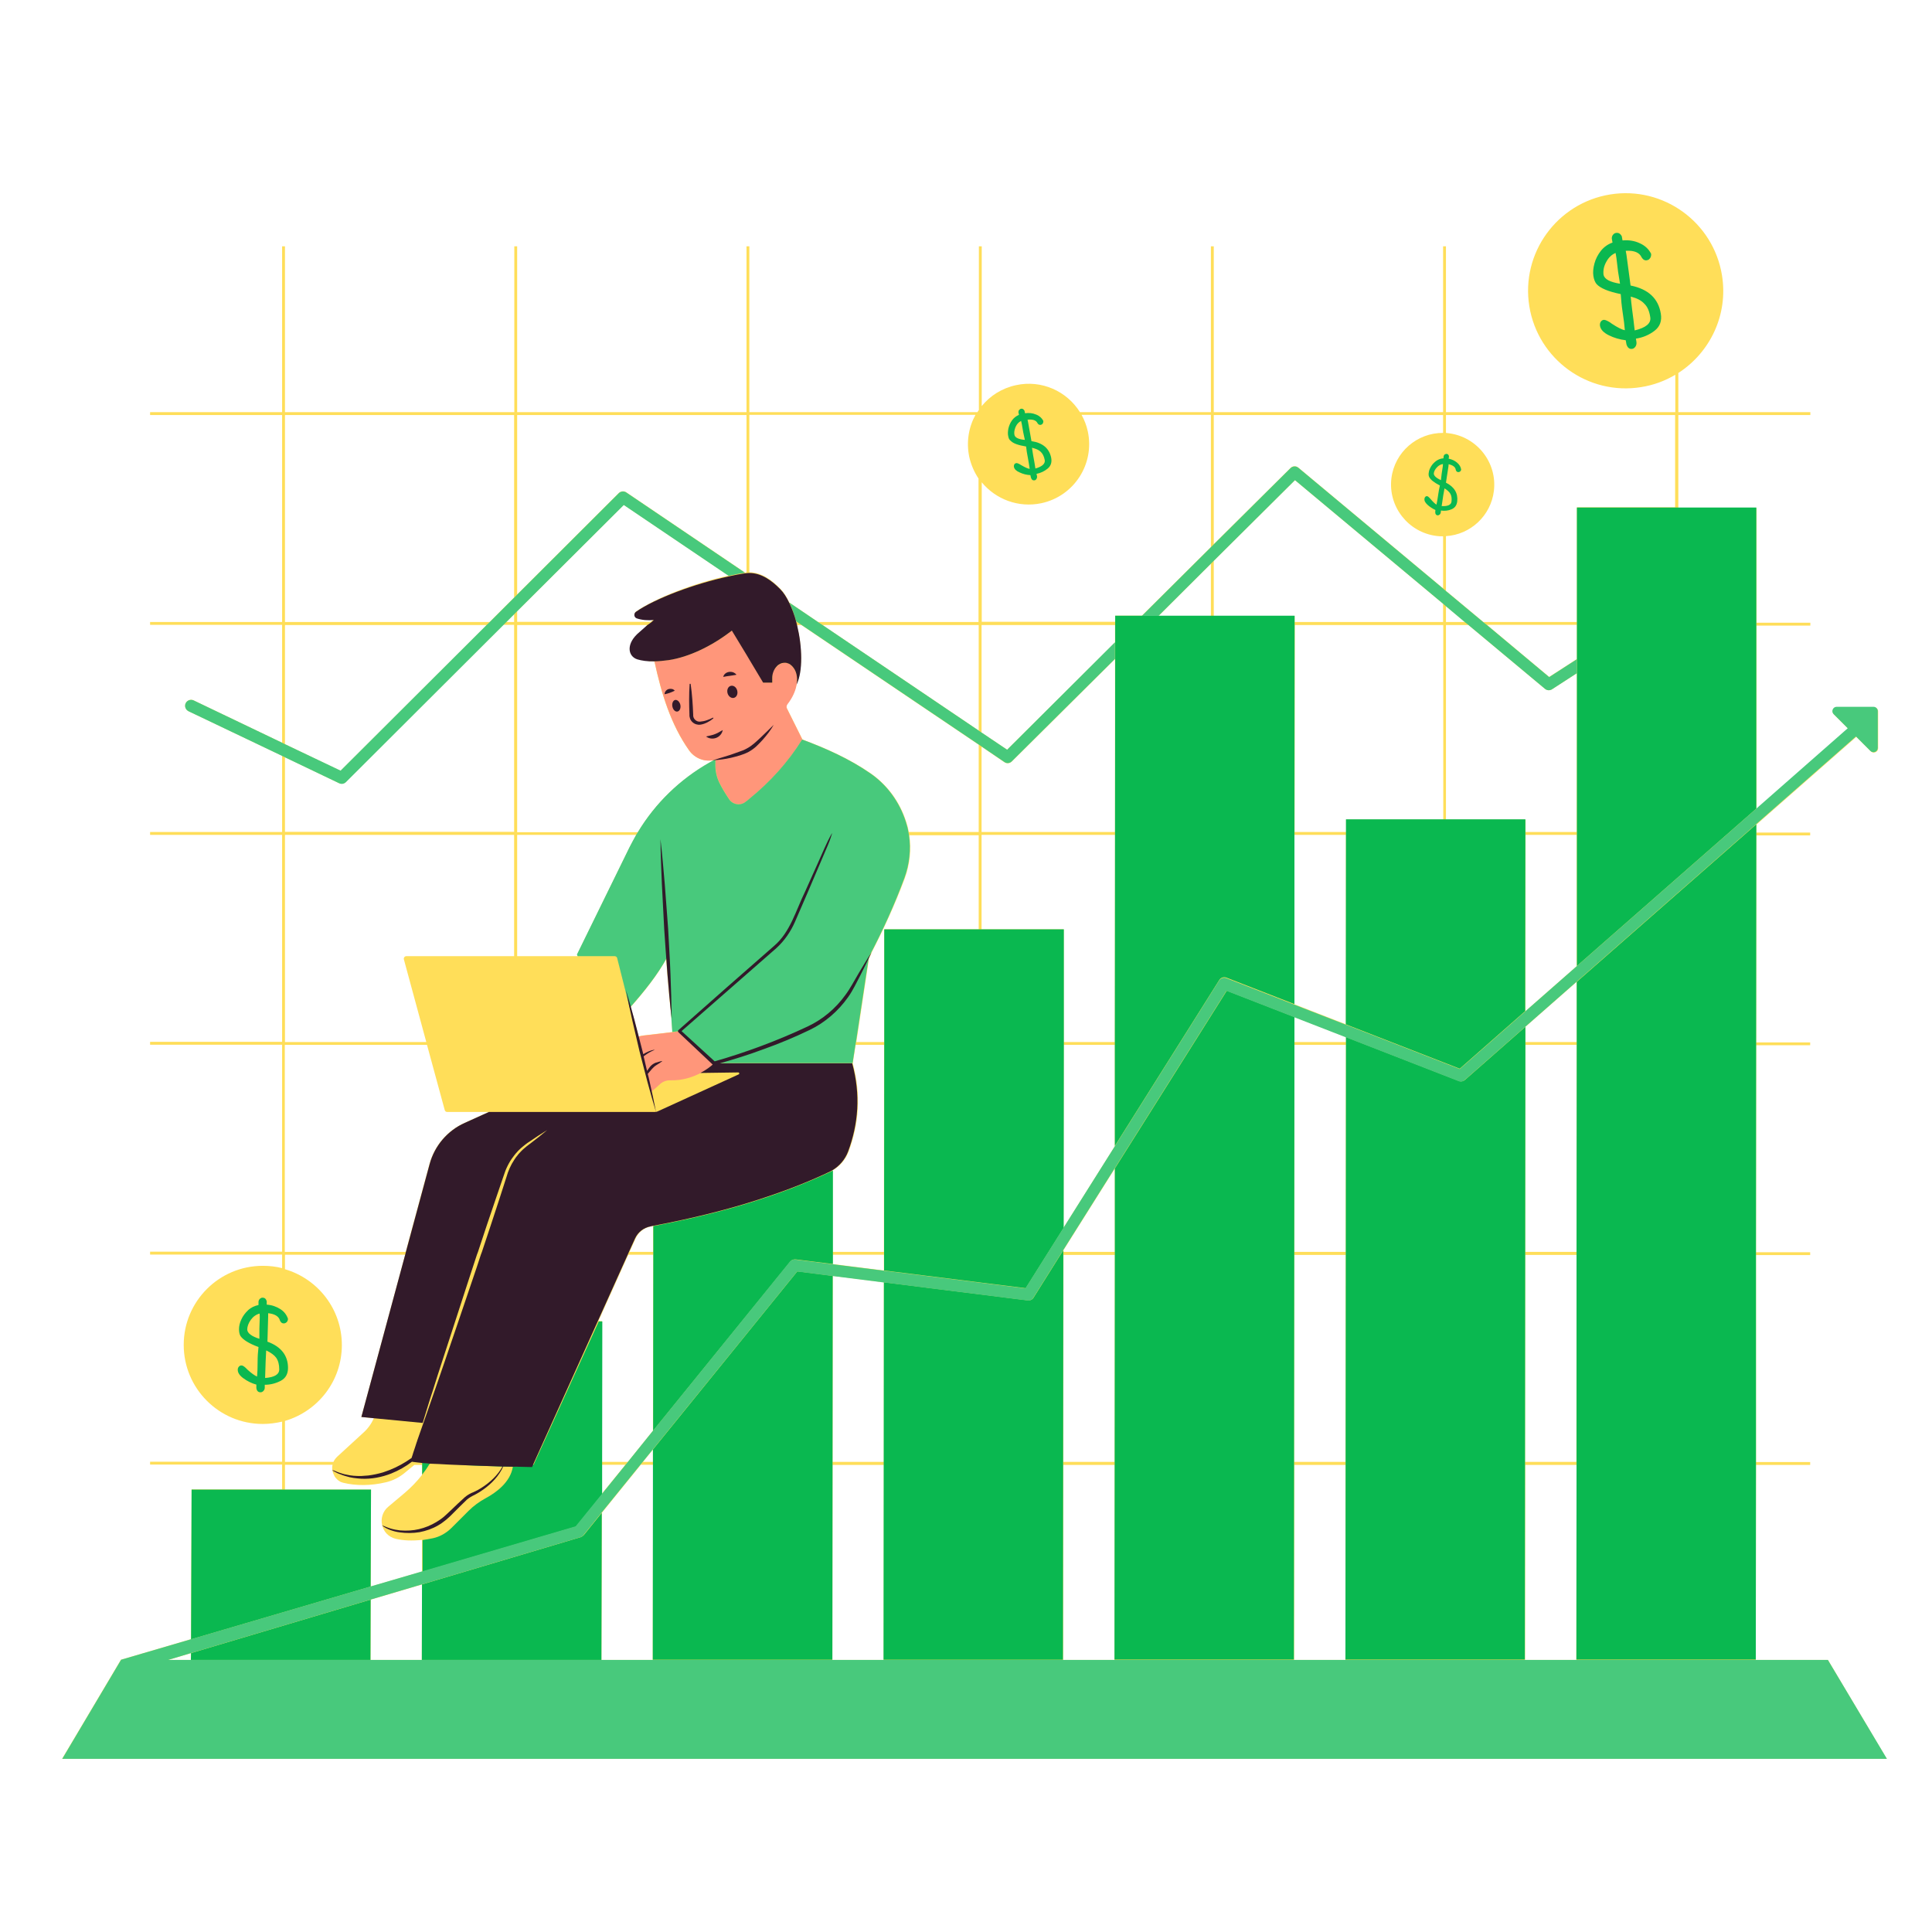 <?xml version="1.0" encoding="utf-8"?>
<!-- Generator: Adobe Illustrator 23.0.1, SVG Export Plug-In . SVG Version: 6.00 Build 0)  -->
<svg version="1.1" id="Layer_1" xmlns="http://www.w3.org/2000/svg" xmlns:xlink="http://www.w3.org/1999/xlink" x="0px" y="0px"
	 viewBox="0 0 1080 1080" style="enable-background:new 0 0 1080 1080;" xml:space="preserve">
<style type="text/css">
	.st0{clip-path:url(#SVGID_2_);}
	.st1{fill:#FFDE59;}
	.st2{fill:#0AB850;}
	.st3{fill:#FF967A;}
	.st4{clip-path:url(#SVGID_4_);}
	.st5{fill:#48C97C;}
	.st6{fill:#321A2A;}
</style>
<g>
	<defs>
		<rect id="SVGID_1_" x="34.4" y="106.7" width="1020.9" height="877.3"/>
	</defs>
	<clipPath id="SVGID_2_">
		<use xlink:href="#SVGID_1_"  style="overflow:visible;"/>
	</clipPath>
	<g class="st0">
		<path class="st1" d="M1021.8,927.9h-40.3l0.1-109h30.3v-1.6h-30.3l0-115.7h30.3v-1.6h-30.3l0.1-115.7h30.2v-1.6h-30.2l0.1-115.7
			h30.1v-1.6h-30.1v-4.4l55.9-49.1l8.1,8.1c1.5,1.5,4.1,0.4,4.1-1.7v-20.6c0-1.3-1.1-2.4-2.4-2.4h-20.6c-2.1,0-3.2,2.6-1.7,4.1
			l7.9,7.9l-51.2,45l0-102.6h30.1v-1.6h-30.1l0-64.1h-43.7V232h73.8v-1.6h-73.8v-21.9c17.7-11.4,28-32.5,24.4-54.6
			c-4.8-29.7-32.8-50-62.5-45.2c-29.7,4.8-50,32.8-45.2,62.5c4.8,29.7,32.8,50,62.5,45.2c7-1.1,13.4-3.5,19.1-6.9v20.9H808.3v-92.7
			h-1.6v92.7H678.5v-92.7h-1.6v92.7h-73.2c-7.3-11.7-21.4-18.2-35.7-15.1c-7.9,1.7-14.5,5.9-19.2,11.7v-89.3h-1.6v91.5
			c-0.3,0.4-0.6,0.8-0.8,1.2H418.9v-92.7h-1.6v92.7H289.1v-92.7h-1.6v92.7H159.3v-92.7h-1.6v92.7H83.9v1.6h73.8v115.7H83.9v1.6h73.8
			v65.9l-49.5-23.7c-1.6-0.8-3.6-0.1-4.4,1.6c-0.8,1.6-0.1,3.6,1.5,4.4l52.4,25v42.6H83.9v1.6h73.8v115.7H83.9v1.6h73.8v115.7H83.9
			v1.6h73.8v7.6c-3.4-0.9-7.1-1.3-10.8-1.3c-24.4,0-44.2,19.8-44.2,44.2c0,24.4,19.8,44.2,44.2,44.2c3.7,0,7.3-0.5,10.8-1.3v22.4
			H83.9v1.6h73.8v13.9h-50.6l-0.3,83.7l-39.2,11.5l-32.9,55.4h1020L1021.8,927.9z M106.7,927.9H94l12.7-3.8L106.7,927.9z
			 M289.1,341.6l59.6-59.4l58.6,39.6c-19.1,4.1-40.7,12.4-51.5,19.9c-1.4,1-1.4,2.6,0.2,3.1c3,1,6.1,1.7,9.4,1.4l-1.6,1.4h-74.7
			V341.6z M233.4,817.4c-0.7-0.1-1.2-0.2-1.7-0.2C232.1,817.3,232.7,817.3,233.4,817.4z M359.8,578.8c-0.9,0.1-1.9,0.3-2.8,0.6
			c-0.8-3-1.6-6-2.4-9.1c-0.7-2.4-1.3-4.9-2-7.4c7.7-8.8,14.5-17.3,19.8-26.7c0.2,2.7,0.4,5.4,0.6,8.1c0.7,8.3,1.4,16.6,2.4,25
			l0.5,7.6L359.8,578.8z M289.1,349.4h72.8l-3.8,4.3c-7.8,6.4-7.3,12.5-1.8,14.2c2.4,0.7,5.5,1.9,9.5,1.8
			c3.9,18.1,9.2,35.4,19.4,49.8c3,4.2,8.1,6.3,13.2,5.5h0c0.2,0,0.3,0,0.5,0l-2.4,1.4c-16.4,9.3-30.2,22.7-39.9,38.8h-67.5V349.4z
			 M289.1,466.7h66.6c-1.3,2.3-2.5,4.6-3.7,6.9l-29.4,60l0.4,0.9h-33.9V466.7z M287.5,347.7H283l4.4-4.4V347.7z M159.3,232h128.1
			v102l-13.7,13.7H159.3V232z M159.3,349.4h112.8l-81.7,81.5L159.3,416V349.4z M159.3,423.3l30.3,14.5c0.5,0.2,0.9,0.3,1.4,0.3
			c0.9,0,1.7-0.3,2.3-1l88-87.8h6.1v115.7H159.3V423.3z M159.3,466.7h128.1v67.8h-60.2c-1,0-1.7,0.9-1.4,1.9l12.5,46.1h-79V466.7z
			 M159.3,584.1h79.4l9.9,36.4c0.2,0.7,0.7,1.1,1.4,1.1h23.2l-13.5,6.1c-9.6,4.3-16.8,12.7-19.6,22.9l-13.3,49.2h-67.6V584.1z
			 M159.3,794.3c18.4-5.4,31.8-22.3,31.8-42.4c0-20.1-13.4-37-31.8-42.4v-8.1h67.2L202,792.1l7,0.7c-1.4,3.1-3.4,5.9-5.9,8.1
			l-14.6,13.4c-0.9,0.9-1.6,1.8-2.1,2.9h-27.1V794.3z M235.8,927.9h-28.7l0.1-33.7l28.7-8.5h0L235.8,927.9z M235.9,878.5l-28.7,8.4
			l0.2-54.2h-48.1v-13.9h26.6c-0.1,0.5-0.2,1-0.2,1.4c0,0.5,0,0.9,0.1,1.4c0,0-0.1,0-0.1,0c0,0,0.1,0,0.1,0.1c0,0.3,0.1,0.6,0.2,1
			c0,0.1,0.1,0.3,0.1,0.4c0.1,0.3,0.2,0.5,0.3,0.8c0.1,0.2,0.2,0.4,0.3,0.6c0.1,0.2,0.2,0.4,0.3,0.7c0.2,0.4,0.5,0.7,0.8,1.1
			c0.1,0.1,0.2,0.2,0.3,0.3c0.2,0.2,0.5,0.5,0.7,0.7c0.1,0.1,0.3,0.2,0.4,0.3c0.3,0.2,0.6,0.4,0.9,0.6c0.1,0.1,0.3,0.2,0.4,0.2
			c0.5,0.2,1,0.4,1.5,0.5c6.9,1.7,15.4,1.7,23.7-0.3c4-0.9,7.6-2.8,10.7-5.4l5.2-4.3h4.3v5.6c-2.8,3.6-6,6.9-9.5,9.9l-9.4,7.9
			c-3.2,2.7-4.2,6.7-3.4,10.2c0.8,3.6,3.5,6.7,7.6,7.7c4.2,1,9.2,1.2,14.7,0.6L235.9,878.5z M364.9,927.9h-28.7l0.2-82.2l21.8-26.9
			h6.9L364.9,927.9z M336.3,835.2l0-16.4h13.3L336.3,835.2z M365,817.2h-5.6l5.6-6.9V817.2z M365,799.8L351,817.2h-14.6l0.1-78.7h-2
			l16.7-37.1h14L365,799.8z M365.1,699.8h-13.2l3.4-7.5c1.6-3.5,4.8-6,8.5-6.7c0.4-0.1,0.9-0.2,1.3-0.3L365.1,699.8z M417.3,320
			c-0.3,0-0.5,0-0.8,0.1l-66.4-44.9c-1.3-0.9-3-0.7-4.2,0.4l-56.8,56.7V232h128.2V320z M494,927.9h-28.7l0.1-109h28.7L494,927.9z
			 M494.1,817.2h-28.7l0.1-104l28.6,3.6L494.1,817.2z M494.1,710.2l-28.7-3.6v-5.2h28.7V710.2z M494.1,699.8h-28.7l0-45.5
			c4.1-2.4,7.3-6.1,9-10.6c5.7-15.4,7.1-31.6,2.3-49.3l1.6-10.3h15.9L494.1,699.8z M547.1,519.5h-52.8l0,63h-15.6l7.1-46.9
			c0.5-1,1-2.1,1.5-3.1c-0.1,0.2-0.2,0.4-0.4,0.6c7.2-13.9,13.6-28,18.9-42.2c2.8-7.7,3.7-16,2.5-24h38.8V519.5z M547.1,465.1H508
			c-0.3-1.9-0.8-3.8-1.4-5.6c0-0.1-0.1-0.2-0.1-0.3c-3.5-10.9-10.4-20.4-19.8-26.9c-11.7-8.1-24.9-14-38.1-18.9l-8.8-17.6
			c-0.4-0.8-0.3-1.7,0.3-2.4c3-3.9,4.6-7.6,5.1-10.9c3.6-7.4,3.2-21.1,0.3-33.1h2.5l99.1,66.9V465.1z M445,347.3l0.6,0.4h-0.5
			C445,347.6,445,347.4,445,347.3z M547.1,408.4l-87.3-59h87.3V408.4z M547.1,347.7h-89.8l-16.1-10.9l0,0c-1.5-3.2-3.2-5.9-5.1-7.8
			c-4.9-5-10.5-9-17.2-9.1v-88h126.4c-3.8,6.9-5.2,15.1-3.5,23.4c1,4.5,2.8,8.6,5.2,12.2V347.7z M623,927.9h-28.7l0.1-109h28.7
			L623,927.9z M623.1,817.2h-28.7l0.1-115.7h28.7L623.1,817.2z M623.2,699.8h-28.7v-1l28.7-45.6L623.2,699.8z M623.2,640.8
			L623.2,640.8l-28.7,45.6l0.1-102.3h28.6L623.2,640.8z M623.2,582.5h-28.6l0-63h-45.9v-52.8h74.6L623.2,582.5z M623.3,465.1h-74.6
			v-47.7l12.8,8.7c1.3,0.9,3,0.7,4.1-0.4l57.7-57.3L623.3,465.1z M623.4,359.1L563,419.1l-14.3-9.6v-60.1h74.6V359.1z M676.9,344.3
			h-29.3l29.3-29.2V344.3z M676.9,305.8l-38.6,38.4h-14.9v3.4h-74.6v-78c7.8,9.5,20.5,14.4,33.3,11.7c18.3-3.9,29.9-21.9,26-40.1
			c-0.7-3.3-1.9-6.4-3.5-9.3h72.3V305.8z M752.1,927.9h-28.7l0.1-109h28.7L752.1,927.9z M752.2,817.2h-28.8l0.1-115.7h28.8
			L752.2,817.2z M752.3,699.8h-28.8l0.1-115.7h28.8L752.3,699.8z M752.4,582.5h-28.8v-14l28.8,11.2V582.5z M752.4,572.6l-28.8-11.2
			l0-94.7h28.8L752.4,572.6z M806.7,458.2h-54.2v6.9h-28.8l0.1-115.7h83V458.2z M806.7,347.7h-83v-3.4h-45.2v-30.8l45.4-45.1
			l82.8,69.1V347.7z M806.7,242c-14.5-0.1-27.1,10.7-28.9,25.4c-1.9,15.8,9.4,30.2,25.2,32.2c1.2,0.2,2.5,0.2,3.7,0.2v29.1
			l-80.9-67.5c-1.3-1.1-3.2-1-4.4,0.2l-42.9,42.6V232h128.2V242z M808.3,338.8l10.6,8.9h-10.6V338.8z M881.2,927.9h-28.7l0.1-109
			h28.7L881.2,927.9z M881.2,817.2h-28.7l0.1-115.7h28.7L881.2,817.2z M881.3,699.8h-28.7l0.1-115.7h28.7L881.3,699.8z M881.4,582.5
			h-28.7V574l28.7-25.2L881.4,582.5z M881.4,540.1l-28.7,25.2l0.1-98.6h28.6L881.4,540.1z M881.4,465.1h-28.6v-6.9h-44.5V349.4h12.6
			l42.8,35.7c1.1,0.9,2.7,1,3.9,0.2l13.9-9L881.4,465.1z M881.5,368.4l-15.5,10l-34.8-29.1h50.3V368.4z M936.5,283.6h-55l0,64.1
			h-52.3l-20.9-17.4v-30.6c13.6-0.8,25.1-11.3,26.8-25.3c1.9-15.8-9.4-30.2-25.2-32.2c-0.6-0.1-1.1-0.1-1.6-0.2V232h128.1V283.6z"/>
	</g>
</g>
<path class="st2" d="M106.8,924.1l100.4-29.9l-0.1,33.7H106.7L106.8,924.1z M106.8,916.4l100.4-29.5l0.2-54.2H107.1L106.8,916.4z
	 M240.4,818c-1.6-0.1-3.1-0.2-4.4-0.4v6.7c1.4-1.8,2.7-3.6,3.9-5.6C240.1,818.6,240.3,818.3,240.4,818z M324.6,859.3l-88.7,26.4
	l-0.1,42.2h100.4l0.2-82.2l-10.1,12.5C325.8,858.7,325.2,859.1,324.6,859.3z M299,817.2l-0.7,1.6h-9.1v1.1c-0.5,0-1.1,0-1.6,0v-1
	h-31.8c8.5,0.4,17.8,0.6,25.4,0.9c0.2,0,0.3,0,0.5,0c1.8,0,3.4,0.1,5,0.1c-1.4,8.9-9.8,14.7-15.2,17.6c-3.5,1.9-6.8,4.3-9.6,7.1
	l-9.5,9.5c-2.9,2.9-6.6,5-10.5,5.8c-1.9,0.4-3.9,0.7-5.7,1l0,17.7l85.8-25.2l14.6-18l0-16.4v-1.6l0.1-78.7h-2L299,817.2z M365,810.3
	v8.5l-0.1,109h100.4l0.1-109v-1.6l0.1-104l-19.8-2.5L365,810.3z M418.9,672.4c-0.5,0.2-1.1,0.3-1.6,0.5c-16.6,5-34.1,9.1-52.1,12.5
	l0,14.4v1.6l-0.1,98.4l76.7-94.6c0.7-0.9,1.8-1.3,3-1.2l20.8,2.6v-6.8l0-45.5c-0.5,0.3-1,0.6-1.5,0.8
	C449.9,661.8,434.8,667.5,418.9,672.4z M574.5,726.9l-80.4-10.1l-0.1,100.4v1.6l-0.1,109h100.3l0.1-109v-1.6l0.1-115.7v-2.6
	l-16.7,26.6C577.1,726.5,575.8,727.1,574.5,726.9z M494.3,582.5v1.6l-0.1,115.7v10.4l79.2,9.9l21.2-33.7v0l0.1-102.3v-1.6l0-63
	H494.3L494.3,582.5z M623.2,653.2l0,46.6v1.6l-0.1,115.7v1.6l-0.1,109h100.3l0.1-109v-1.6l0.1-115.7v-1.6l0.1-115.7v-15.6
	l-37.8-14.7L623.2,653.2z M623.4,368.3l-0.1,96.7v1.6l-0.1,115.7v1.6l0,56.7l58.4-92.8c0.8-1.3,2.5-1.9,4-1.3l38,14.8l0-94.7v-1.6
	l0.1-115.7v-5.1H623.4V368.3z M815.6,604.3l-63.2-24.6v4.4l-0.1,115.7v1.6l-0.1,115.7l0,1.6l-0.1,109h100.3l0.1-109l0-1.6l0.1-115.7
	v-1.6l0.1-115.7V574l-33.8,29.7C818,604.5,816.7,604.7,815.6,604.3z M752.4,466.7l-0.1,105.9l63.7,24.8l36.6-32.2l0.1-98.6v-8.6
	H752.4V466.7z M881.5,283.6l0,64.1l0,1.6v26.9l0,88.8v1.6l0,73.4L981.8,452l0-102.6l0-1.6l0-64.1H881.5z M881.4,582.5v1.6
	l-0.1,115.7v1.6l0,115.7v1.6l-0.1,109h100.3l0.1-109v-1.6l0-115.7v-1.6l0.1-115.7v-1.6l0.1-115.7v-6l-100.4,88.1L881.4,582.5z
	 M890.7,154.2c-0.3-2-0.1-4.3,0.6-6.9c0.7-2.6,1.9-4.9,3.6-7.1c1.7-2.1,3.9-3.7,6.5-4.6l-0.4-2.3c0-0.8,0.2-1.5,0.7-2.1
	c0.5-0.6,1-0.9,1.7-1c1.4-0.2,2.4,0.4,3.2,1.9l0.4,2.3c3.6-0.3,6.8,0.2,9.7,1.6c2.9,1.3,5,3.3,6.3,5.9c0.1,1.3-0.3,2.3-1.1,3
	c-0.3,0.3-0.8,0.5-1.3,0.6c-1.1,0.2-2.1-0.3-2.9-1.6c-1.2-2.7-4.1-4-8.9-3.7l0.4,2.2l2.3,17.2c9.9,2,15.5,7.2,16.9,15.7
	c0.7,4.1-0.5,7.3-3.5,9.6c-3,2.3-6.5,3.8-10.4,4.4l0.3,2c0.1,0.9-0.1,1.8-0.6,2.5c-0.5,0.7-1.1,1.1-1.7,1.2
	c-1.6,0.3-2.7-0.6-3.3-2.5l-0.4-2.3c-3.3-0.4-6.5-1.3-9.5-2.8c-3-1.5-4.6-3.3-4.9-5.3c-0.1-0.8,0-1.5,0.4-2.2c0.4-0.6,1-1,1.6-1.1
	c0.7-0.1,1.7,0.3,3.1,1.1c0.1,0,0.6,0.4,1.6,1.1c3.2,2.1,5.6,3.3,7.2,3.6c-0.2-2.7-0.6-6-1.2-9.8c-0.6-3.9-0.9-7.4-1.1-10.4
	c-6.9-1.4-11.4-3.3-13.5-5.6C891.6,157.7,891,156.2,890.7,154.2z M911.6,165.8c0.1,1.7,0.4,4.2,0.8,7.5c0.5,3.3,0.9,7.1,1.4,11.4
	c6.3-1.5,9.3-4,8.7-7.4c-0.5-3.4-1.6-5.9-3.3-7.5C917.6,168,915.1,166.7,911.6,165.8z M896.4,153.7c0.6,2.4,3.6,4,9.2,4.9l-1.1-6.8
	l-0.9-7.5c-0.2-1.5-0.4-2.4-0.5-2.9c-2.3,1-4,2.7-5.3,5.2C896.5,149,896.1,151.4,896.4,153.7z M798,282.2c-1.3-1.2-1.9-2.3-1.7-3.4
	c0-0.4,0.2-0.8,0.5-1.1c0.3-0.3,0.6-0.4,1-0.3c0.4,0,0.8,0.4,1.4,1c0,0,0.2,0.3,0.7,0.8c1.3,1.5,2.4,2.5,3.1,2.9
	c0.3-1.4,0.6-3.1,0.9-5.2c0.3-2.1,0.6-3.9,1-5.5c-3.3-1.7-5.3-3.3-6-4.8c-0.3-0.6-0.4-1.5-0.2-2.5c0.1-1.1,0.6-2.2,1.3-3.4
	c0.7-1.2,1.7-2.2,2.9-3.1c1.2-0.8,2.5-1.3,4-1.4l0.1-1.2c0.1-0.4,0.3-0.8,0.7-1c0.3-0.2,0.7-0.3,1-0.3c0.7,0.1,1.2,0.6,1.3,1.5
	l-0.2,1.2c1.9,0.4,3.4,1.1,4.7,2.2s2.1,2.4,2.3,3.9c-0.1,0.7-0.5,1.1-1,1.3c-0.2,0.1-0.5,0.1-0.8,0.1c-0.6-0.1-1-0.5-1.2-1.2
	c-0.2-1.6-1.5-2.6-4-3.2l-0.1,1.2l-1.4,9.1c4.7,2.4,6.8,5.9,6.3,10.5c-0.3,2.2-1.3,3.6-3.2,4.4s-3.8,1-5.9,0.7l-0.1,1.1
	c-0.1,0.5-0.3,0.9-0.7,1.2c-0.4,0.3-0.7,0.4-1.1,0.4c-0.8-0.1-1.3-0.7-1.3-1.8l0.1-1.2C800.8,284.3,799.3,283.4,798,282.2z
	 M805.9,282.9c3.4,0.2,5.3-0.7,5.5-2.5c0.2-1.8,0-3.2-0.6-4.3c-0.6-1.1-1.7-2.1-3.3-3.1c-0.2,0.9-0.4,2.2-0.7,3.9
	C806.5,278.7,806.2,280.7,805.9,282.9z M805.5,268.4l0.4-3.6l0.6-3.9c0.1-0.8,0.1-1.3,0.1-1.5c-1.3,0.2-2.4,0.8-3.4,1.9
	c-1,1.1-1.6,2.2-1.7,3.4C801.5,265.9,802.8,267.2,805.5,268.4z M563.6,243.8c-0.3-1.2-0.2-2.7,0.1-4.3c0.4-1.6,1-3.1,2-4.5
	s2.3-2.4,3.9-3.1l-0.3-1.4c0-0.5,0.1-1,0.4-1.3s0.6-0.6,1-0.7c0.8-0.2,1.5,0.2,2,1.1l0.3,1.4c2.2-0.3,4.2-0.1,6.1,0.7
	c1.9,0.7,3.2,1.9,4.1,3.5c0.1,0.8-0.1,1.4-0.6,1.9c-0.2,0.2-0.5,0.3-0.8,0.4c-0.7,0.1-1.3-0.1-1.8-0.9c-0.8-1.7-2.7-2.3-5.6-2
	l0.3,1.4l1.9,10.6c6.2,0.9,9.9,4,11,9.2c0.5,2.5-0.1,4.6-1.9,6.1c-1.8,1.5-3.9,2.5-6.3,3l0.3,1.2c0.1,0.6,0,1.1-0.3,1.6
	c-0.3,0.5-0.6,0.7-1,0.8c-1,0.2-1.7-0.3-2.1-1.5l-0.3-1.4c-2.1-0.1-4.1-0.6-6-1.5c-1.9-0.8-3-1.9-3.2-3.1c-0.1-0.5,0-1,0.2-1.4
	s0.6-0.6,1-0.7s1.1,0.1,2,0.6c0,0,0.4,0.2,1,0.6c2.1,1.2,3.6,1.9,4.6,2c-0.2-1.7-0.6-3.7-1-6.1c-0.5-2.4-0.8-4.5-1-6.4
	c-4.3-0.7-7.2-1.7-8.5-3.1C564.2,245.9,563.8,245,563.6,243.8z M576.9,250.3c0.1,1,0.4,2.6,0.7,4.6c0.4,2,0.8,4.4,1.2,7
	c3.9-1.1,5.6-2.8,5.2-4.8c-0.4-2.1-1.2-3.6-2.3-4.6C580.7,251.5,579,250.8,576.9,250.3z M567.1,243.2c0.4,1.5,2.4,2.4,5.8,2.7
	l-0.9-4.2l-0.8-4.6c-0.2-0.9-0.3-1.5-0.4-1.8c-1.4,0.7-2.4,1.8-3.1,3.4C567,240.4,566.8,241.9,567.1,243.2z M132.9,765.7
	c0-0.7,0.2-1.2,0.6-1.7c0.4-0.5,0.9-0.7,1.5-0.7s1.3,0.4,2.3,1.3c0,0,0.4,0.4,1.1,1.1c2.3,2.1,4.1,3.3,5.3,3.8
	c0.2-2.2,0.3-4.8,0.3-8c0-3.2,0.2-6,0.5-8.5c-5.4-2-8.7-4.1-10.1-6.2c-0.5-0.9-0.8-2.2-0.8-3.8s0.4-3.5,1.3-5.4
	c0.9-2,2.2-3.7,3.8-5.2c1.6-1.5,3.6-2.4,5.8-2.9v-1.9c0.1-0.7,0.4-1.2,0.8-1.6c0.5-0.4,0.9-0.6,1.5-0.6c1.1,0,1.9,0.6,2.3,2v1.9
	c2.9,0.2,5.4,1.1,7.6,2.5c2.2,1.4,3.6,3.3,4.3,5.5c-0.1,1-0.5,1.8-1.3,2.2c-0.3,0.2-0.7,0.3-1.1,0.3c-0.9,0-1.6-0.5-2.1-1.6
	c-0.6-2.3-2.8-3.7-6.6-4.1v1.8l-0.4,14.1c7.7,2.8,11.5,7.8,11.5,14.7c0,3.4-1.4,5.8-4.1,7.2c-2.7,1.4-5.7,2.2-8.9,2.2v1.6
	c0,0.8-0.3,1.4-0.8,1.9c-0.5,0.5-1,0.7-1.6,0.7c-1.3,0-2.1-0.8-2.3-2.4v-1.9c-2.6-0.7-5-1.9-7.2-3.5
	C134,769,132.9,767.4,132.9,765.7z M148.2,770.3c5.3-0.4,7.9-2,7.9-4.8c0-2.8-0.6-4.9-1.7-6.5c-1.1-1.5-3-2.9-5.6-4.1
	c-0.1,1.4-0.2,3.4-0.3,6.1C148.4,763.7,148.3,766.8,148.2,770.3z M145,748.4v-5.6l0.2-6.1c0-1.2,0-2-0.1-2.4
	c-1.9,0.5-3.6,1.7-4.9,3.5c-1.3,1.8-2,3.7-2,5.5C138.4,745.3,140.6,747,145,748.4z"/>
<path class="st3" d="M448.5,413.4c-7.9,12.7-17.9,23.7-29.6,33.2c-0.5,0.5-1.1,0.9-1.6,1.3c-0.1,0.1-0.3,0.2-0.4,0.3
	c-2.9,2.3-7.1,1.6-9.2-1.4c-2.1-3.1-4-6.2-5.6-9.5c-1.4-3-2.1-6.2-2.1-9.5v-3c-0.3,0.1-0.6,0.1-0.9,0.1c-0.2,0-0.4,0.1-0.6,0.1h0
	c0,0,0,0,0,0c-5.1,0.9-10.2-1.3-13.2-5.5c-10.2-14.4-15.5-31.7-19.4-49.8c2.3,0,5-0.3,8.1-0.7c11.1-1.7,23.7-7.7,34.3-15.8
	c0.3-0.2,0.6-0.4,0.9-0.7l8.3,13.7l1.6,2.7l5.8,9.7l1.8,3h5.1v-5.6c0,0,0,0.1,0,0.1c0.7-1.5,1.6-2.6,2.5-3.5
	c0.2-0.2,0.5-0.5,0.7-0.7c0.2-0.1,0.3-0.2,0.5-0.3c0.2-0.1,0.3-0.2,0.5-0.3c0.3-0.2,0.6-0.3,0.9-0.4c0,0,0,0,0,0
	c0.3-0.1,0.5-0.2,0.8-0.2c0,0,0.1,0,0.1,0c0.2,0,0.3-0.1,0.5-0.1c0.2,0,0.3,0,0.5,0c0.2,0,0.4,0,0.6,0c0.2,0,0.4,0,0.5,0.1
	c0.1,0,0.1,0,0.2,0.1c0.1,0,0.3,0.1,0.4,0.1l0,0c0.2,0,0.4,0.1,0.5,0.2c0,0,0,0,0,0c0.2,0.1,0.3,0.2,0.5,0.3c0,0,0,0,0,0
	c0.2,0.1,0.4,0.2,0.5,0.4c0.4,0.3,0.7,0.5,1,0.9c2,2.1,3.1,5.7,2.3,10.1c-0.6,3.3-2.1,7-5.1,10.9c-0.5,0.7-0.7,1.6-0.3,2.4
	L448.5,413.4z M386.4,582.5l-6.5-6l-3.9,0.5l-16.2,1.9c-1.2,0.2-2.4,0.4-3.5,0.8l0.7,2.8l0.4,1.6L362,602l2.1,8.2
	c1.7-1.3,3.4-2.8,5-4.3c1.6-1.4,3.7-2.1,5.8-2c6.7,0.2,12.6-1.9,16.8-4.1c4.8-2.6,7.6-5.3,7.6-5.3l-11.1-10.3L386.4,582.5z"/>
<g>
	<defs>
		<rect id="SVGID_3_" x="34.4" y="260.2" width="1020.9" height="723.8"/>
	</defs>
	<clipPath id="SVGID_4_">
		<use xlink:href="#SVGID_3_"  style="overflow:visible;"/>
	</clipPath>
	<g class="st4">
		<path class="st5" d="M103.8,393.1c0.8-1.6,2.7-2.3,4.4-1.6l49.5,23.7l1.6,0.8l31.1,14.8l81.7-81.5l1.7-1.6l13.7-13.7l1.6-1.6
			l56.8-56.7c1.1-1.1,2.9-1.3,4.2-0.4l66.4,44.9c-0.1,0-0.2,0-0.2,0c-2.9,0.4-5.9,1-9,1.7l-58.6-39.6l-59.6,59.4l-7.7,7.7l-88,87.8
			c-0.6,0.6-1.5,1-2.3,1c-0.5,0-1-0.1-1.4-0.3l-30.3-14.5l-1.6-0.8l-52.4-25C103.7,396.7,103,394.8,103.8,393.1z M445.6,347.7
			l2.4,1.6l99.1,66.9l1.6,1.1l12.8,8.7c1.3,0.9,3,0.7,4.1-0.4l57.7-57.3v-9.3L563,419.1l-14.3-9.6l-1.6-1.1l-87.3-59l-2.4-1.6
			l-16.1-10.9c1.5,3.1,2.7,6.7,3.8,10.4L445.6,347.7z M676.9,315.1l1.6-1.6l45.4-45.1l82.8,69.1l1.6,1.4l10.6,8.9l2,1.6l42.8,35.7
			c1.1,0.9,2.7,1,3.9,0.2l13.9-9v-7.8l-15.5,10l-34.8-29.1l-2-1.6l-20.9-17.4l-1.6-1.4l-80.9-67.5c-1.3-1.1-3.2-1-4.4,0.2
			l-42.9,42.6l-1.6,1.6l-38.6,38.4h9.3L676.9,315.1z M407.6,446.8c-2.1-3.1-4-6.2-5.6-9.5c-1.4-3-2.1-6.2-2.1-9.5v-3
			c-0.3,0.1-0.6,0.1-0.9,0.1l-2.5,1.4c-16.4,9.3-30.2,22.7-39.9,38.8c-0.4,0.6-0.7,1.1-1,1.6c-1.3,2.3-2.5,4.6-3.7,6.9l-29.4,60
			l0.4,0.9h20.7c0.7,0,1.3,0.5,1.4,1.1l7,27.8c8.2-9.3,15.5-18.3,21-28.4l2.8,41.9l3.9-0.5l6.5,6l1.8,1.6l11.1,10.3h77.5l1.6-10.3
			l0.3-1.6l7.2-47.4c7.7-14.6,14.4-29.4,19.9-44.3c2.8-7.7,3.7-16,2.5-24c-0.1-0.5-0.2-1.1-0.3-1.6c-0.3-1.9-0.8-3.8-1.4-5.6
			c0-0.1-0.1-0.2-0.1-0.3c-3.5-10.9-10.4-20.4-19.8-26.9c-11.7-8.1-24.9-14-38.1-18.9c-7.9,12.7-17.9,23.7-29.6,33.2
			c-0.5,0.5-1.1,0.9-1.6,1.3c-0.1,0.1-0.3,0.2-0.4,0.3C414,450.5,409.7,449.9,407.6,446.8z M1021.8,927.9H94l12.7-3.8l100.4-29.9
			l28.7-8.5h0l88.7-26.4c0.6-0.2,1.2-0.6,1.6-1.1l10.1-12.5l21.8-26.9l1.3-1.6l5.6-6.9l80.7-99.5l19.8,2.5l28.6,3.6l80.4,10.1
			c1.3,0.2,2.5-0.4,3.2-1.5l16.7-26.6l28.7-45.6l62.6-99.4l37.8,14.7l28.8,11.2l63.2,24.6c1.1,0.5,2.4,0.2,3.3-0.6l33.8-29.7
			l28.7-25.2l100.4-88.1l55.9-49.1l8.1,8.1c1.5,1.5,4.1,0.4,4.1-1.7v-20.6c0-1.3-1.1-2.4-2.4-2.4h-20.6c-2.1,0-3.2,2.6-1.7,4.1
			l7.9,7.9l-51.2,45l-100.4,88.1l-28.7,25.2l-36.6,32.2l-63.7-24.8l-28.8-11.2l-38-14.8c-1.4-0.6-3.1,0-4,1.3l-58.4,92.8v0
			l-28.7,45.6v0l-21.2,33.7l-79.2-9.9l-28.7-3.6l-20.8-2.6c-1.1-0.1-2.3,0.3-3,1.2L365,799.8L351,817.2l-1.3,1.6l-13.3,16.4
			l-14.6,18l-85.8,25.2l-28.7,8.4l-100.4,29.5l-39.2,11.5l-32.9,55.4h1020L1021.8,927.9z"/>
	</g>
</g>
<path class="st6" d="M387.5,399.5L387.5,399.5c-0.1,1.1,0.3,2.1,1,2.8c0.7,0.7,1.7,1.2,2.8,1.1c1.1-0.1,2.4-0.3,3.6-0.7
	c1.2-0.4,2.4-0.9,3.6-1.5c0.1-0.1,0.3,0,0.3,0.1c0,0.1,0,0.2-0.1,0.3c-1,0.9-2.1,1.6-3.3,2.2c-1.2,0.6-2.5,1.1-3.9,1.3
	c-1.6,0.2-3.2-0.3-4.4-1.4c-1.2-1.1-1.8-2.7-1.7-4.3v0.1c-0.2-5.7-0.3-11.3,0.1-17c0-0.2,0.2-0.3,0.3-0.3c0.1,0,0.3,0.1,0.3,0.3
	C386.9,388.2,387.3,393.8,387.5,399.5L387.5,399.5z M408.5,383.4c-1.5,0.4-2.3,2.2-1.8,4.1c0.5,1.8,2.1,3,3.6,2.6
	c1.5-0.4,2.3-2.2,1.8-4.1C411.6,384.1,410,383,408.5,383.4z M378.9,397.7c1.2-0.4,1.8-2.1,1.4-3.8c-0.5-1.8-1.8-2.9-3-2.6
	c-1.2,0.4-1.8,2.1-1.4,3.8C376.3,396.9,377.6,398.1,378.9,397.7z M400.3,412.5c1.9-0.7,3.4-2.4,3.7-4.4c-1.7,1-3,1.8-4.4,2.3
	c-1.4,0.6-3,0.8-4.9,1.3C396.2,412.9,398.4,413.2,400.3,412.5z M407.6,375.6c-1.5,0.2-3,1.2-3.3,2.8c1.6-0.3,2.6-0.5,3.7-0.6
	c1.1-0.2,2.2-0.3,3.7-0.6C410.7,375.9,409.1,375.4,407.6,375.6z M373.7,385.2c-1.2,0.4-2.2,1.5-2.2,2.9c1.3-0.3,2.1-0.5,2.9-0.8
	c0.8-0.3,1.6-0.6,2.8-1.2C376.3,385,374.9,384.9,373.7,385.2z M361.9,349.4l-4.4,3.9c-7.8,6.4-6.6,13.6-1.2,15.3
	c2.4,0.7,5.4,1.2,9.5,1.1c2.3,0,5-0.3,8.1-0.7c11.1-1.7,23.7-7.7,34.3-15.8c0.3-0.2,0.6-0.4,0.9-0.7l8.3,13.7l1.6,2.7l5.8,9.7l1.8,3
	h5.1v-2.7c0-2.4,0.9-4.7,2.5-6.4c0.2-0.2,0.5-0.5,0.7-0.7c0.2-0.1,0.3-0.2,0.5-0.3c0.2-0.1,0.3-0.2,0.5-0.3c0.3-0.2,0.6-0.3,0.9-0.4
	c0,0,0,0,0,0c0.3-0.1,0.5-0.2,0.8-0.2c0,0,0.1,0,0.1,0c0.2,0,0.3-0.1,0.5-0.1c0.2,0,0.3,0,0.5,0c0.4,0,0.7,0,1.1,0.1
	c0.1,0,0.1,0,0.2,0.1c0.1,0,0.3,0.1,0.4,0.1c0.4,0.1,0.7,0.3,1.1,0.5c0.2,0.1,0.4,0.2,0.5,0.4c0.4,0.3,0.7,0.5,1,0.9
	c2,2.1,3.1,5.7,2.3,10.1c3.6-7.4,3.2-21.1,0.3-33.1c-0.1-0.6-0.3-1.1-0.4-1.6c0-0.1-0.1-0.3-0.1-0.4c-1-3.8-2.3-7.3-3.8-10.4l0,0
	c-1.5-3.2-3.2-5.9-5.1-7.8c-4.9-5-10.5-9-17.2-9.1c-0.6,0-1.1,0-1.6,0.1c-0.3,0-0.5,0-0.8,0.1c-0.1,0-0.2,0-0.2,0
	c-2.9,0.4-5.9,1-9,1.7c-19.1,4.1-41.1,12.3-51.9,19.8c-1.4,1-1.1,3.2,0.5,3.7c3,1,6.2,1.2,9.5,0.9l-1.6,1.4L361.9,349.4z
	 M452.5,575.8c8.6-4.1,16.1-10.6,21.6-18.4c2.8-3.9,4.7-8.2,6.9-12.3c2.1-4.2,4.2-8.4,6.2-12.7c-2.6,3.9-5,8-7.4,12
	c-2.4,4-4.5,8.2-7.3,11.9c-5.4,7.5-12.7,13.6-21,17.5c-8.5,4-17.1,7.6-25.9,10.9c-8.6,3.2-17.3,6.1-26.1,8.6l-18.5-16.9L434,530
	c4.5-4.1,8-9.2,10.4-14.7l7.1-16.4l7-16.4l3.5-8.2c1.2-2.7,2.3-5.5,3.1-8.3c0,0,0-0.1,0-0.1c0,0-0.1,0-0.1,0c-1.5,2.6-2.8,5.3-4,8
	l-3.6,8.1l-7.3,16.3c-5.2,10.6-8.3,22.7-17.3,30.4l-26.8,23.5l-26.7,23.6l-0.1,0.1c-0.3,0.3-0.3,0.8,0,1.1l0,0l19.2,18.1
	c0,0,0,0,0,0c-1.1,1-3.5,2.9-6.9,4.7l21.2-0.3c0.6,0,0.8,0.9,0.2,1.1L368,621.1c-0.2,0.1-0.4,0.2-0.7,0.3c0,0,0,0,0,0
	c-0.2,0.1-0.4,0.1-0.6,0.1c-1.1-5.7-2.3-11.4-3.6-17.1c-0.3-1.4-0.6-2.7-1-4.1c0,0,0.1-0.1,0.1-0.1c0.8-0.9,1.6-1.9,2.3-2.7
	c0.7-0.8,1.6-1.6,2.6-2.2c1-0.6,2.1-1.3,3-2c0,0,0.1-0.1,0-0.1c0-0.1-0.1-0.1-0.1-0.1c-1.2,0.3-2.4,0.6-3.6,1
	c-1.2,0.5-2.3,1.3-3.1,2.3c-0.6,0.8-1.1,1.5-1.6,2.2c-0.6-2.7-1.3-5.4-1.9-8.1c1.8-1.4,3.7-2.6,5.9-3.5c0,0,0.1-0.1,0.1-0.1
	c0-0.1-0.1-0.1-0.1-0.1c-2.2,0.4-4.2,1.3-6.1,2.5c-0.2-0.7-0.3-1.3-0.5-2c-1.5-5.7-2.9-11.4-4.4-17c-1.5-5.6-3.1-11.3-4.8-16.9
	c1.1,5.8,2.3,11.5,3.6,17.2c1.3,5.7,2.7,11.4,4,17.1c1.5,5.7,2.9,11.4,4.4,17c1.5,5.6,3.1,11.2,4.8,16.8c-0.3,0-0.6,0.1-0.8,0.1
	h-92.6l-13.5,6.1c-9.6,4.3-16.8,12.7-19.6,22.9l-13.3,49.2l-0.4,1.6L202,792.1l7,0.7l27,2.6l0.3,0h0c0.9-2.9,1.8-5.9,2.7-8.8
	c0.9-2.9,1.8-5.9,2.8-8.8c1.8-5.8,3.7-11.7,5.6-17.5l7.1-21.8l7.8-24c1.4-4.4,2.9-8.7,4.3-13.1c0.2-0.6,0.4-1.1,0.6-1.6
	c3.4-10.3,6.8-20.6,10.4-31l3.9-11.4c1.2-3.9,3-7.7,5.5-10.9c0.2-0.3,0.4-0.5,0.6-0.8c0.3-0.3,0.5-0.7,0.8-1
	c0.3-0.3,0.6-0.6,0.8-0.9c0.1-0.1,0.2-0.2,0.2-0.2c0.4-0.5,0.9-0.9,1.3-1.3c0.5-0.5,1.1-1,1.6-1.4c0.5-0.4,1-0.8,1.5-1.2
	c0.1-0.1,0.2-0.2,0.4-0.3c0.5-0.4,1.1-0.8,1.6-1.1c3.3-2.3,6.7-4.5,10.1-6.6c-3.1,2.6-6.2,5.1-9.4,7.5c-0.7,0.5-1.3,1-2,1.5
	c0,0-0.1,0-0.1,0.1c-0.6,0.5-1.3,1.1-1.9,1.6s-1.2,1.2-1.8,1.8c-0.6,0.6-1.1,1.2-1.6,1.9c-0.4,0.4-0.7,0.9-1,1.3
	c-0.2,0.3-0.4,0.6-0.6,0.9c-2,3-3.4,6.2-4.4,9.7l-3.7,11.5c-3.3,10.1-6.6,20.2-10,30.3c-0.2,0.6-0.4,1.1-0.6,1.6
	c-1.5,4.6-3,9.2-4.6,13.8l-7.9,23.3l-7.6,22.3c-2.5,7.4-5.1,14.8-7.7,22.3c-1.7,4.8-3.3,9.6-5,14.3v0c-0.9,2.7-1.9,5.3-2.8,8
	c0,0.1-0.1,0.3-0.1,0.4c0,0.1,0,0.1-0.1,0.2c0,0.1-0.1,0.2-0.1,0.3c-0.3,1-0.6,1.9-0.9,2.8c-0.1,0.3-0.2,0.6-0.3,0.9
	c-0.5,1.3-0.8,2.5-1.1,3.4c-0.1,0.3-0.2,0.6-0.3,0.9c-0.1,0.2-0.1,0.4-0.2,0.6c-0.1,0.2-0.1,0.5-0.2,0.7c0,0.1-0.1,0.2-0.1,0.3
	c-0.1,0.3-0.2,0.4-0.2,0.6c0,0,0,0,0,0c0.1-0.2,0.3-0.7,0.5-1.5c-3.8,2.7-7.9,5-12.2,6.7c-1.2,0.5-2.6,0.9-3.9,1.4
	c-1.3,0.4-2.7,0.7-4,1c-1.3,0.3-2.7,0.5-4.1,0.7c-1.4,0.1-2.7,0.2-4.1,0.3c-2.7,0-5.5-0.1-8.2-0.8c-1.4-0.2-2.7-0.7-4-1.1
	c-1.4-0.4-2.5-1.2-3.9-1.4c0.5,0.5,1.2,0.8,1.8,1.1c0.6,0.3,1.2,0.7,1.9,0.9c1.3,0.5,2.7,1.1,4,1.4c2.7,0.9,5.6,1.2,8.4,1.4
	c5.8,0.3,11.5-0.8,16.9-2.9c4.2-1.7,8.1-3.9,11.6-6.6c0.3,0.1,0.7,0.1,1.3,0.2c0.5,0.1,1.1,0.1,1.7,0.2c0.8,0.1,1.7,0.2,2.6,0.3
	c1.3,0.1,2.8,0.2,4.4,0.4c0.8,0,1.6,0.1,2.4,0.1c0.8,0,1.7,0.1,2.6,0.1c1.8,0.1,3.6,0.2,5.5,0.3c0.8,0,1.6,0.1,2.3,0.1
	c0.8,0,1.6,0.1,2.4,0.1c8.5,0.4,17.8,0.6,25.4,0.9c-2.7,4.9-6.9,8.8-11.6,11.8c-1.5,1-3,1.8-4.6,2.5c-1.6,0.6-3.4,1.6-4.8,2.8
	c-2.8,2.5-5.3,4.9-7.9,7.4c-1.3,1.2-2.6,2.5-3.9,3.6c-1.3,1.1-2.8,2.1-4.3,3c-3,1.8-6.2,3.1-9.6,3.9c-3.4,0.8-7,1-10.5,0.7
	c-1.7-0.2-3.5-0.5-5.2-1c-1.7-0.5-3.3-1.2-5-1.9c1.3,1.3,3,2,4.7,2.7c1.7,0.6,3.5,1.1,5.3,1.3c3.6,0.5,7.3,0.5,11-0.1
	c3.6-0.7,7.2-1.9,10.4-3.8c3.2-1.8,6.1-4.4,8.5-6.9c2.5-2.5,5.1-5.1,7.6-7.5c1.3-1.1,2.7-1.9,4.4-2.7c1.7-0.9,3.2-1.8,4.7-2.9
	c4.7-3.3,8.9-7.7,11.2-12.9c1.8,0,3.4,0.1,5,0.1c0.4,0,0.7,0,1,0c0.6,0,1.1,0,1.6,0c5.2,0.1,8.5,0.2,8.5,0.2l0.6-1.3l0.7-1.6
	l35.5-78.7l16.7-37.1l0.7-1.6l3.4-7.5c1.6-3.5,4.8-6,8.5-6.7c0.4-0.1,0.9-0.2,1.3-0.3c18-3.4,35.5-7.5,52.1-12.5
	c0.5-0.2,1.1-0.3,1.6-0.5c15.9-4.9,31-10.5,45.1-17.2c0.5-0.2,1-0.5,1.5-0.8c4.1-2.4,7.3-6.1,9-10.6c5.7-15.4,7.1-31.6,2.3-49.3h-74
	c8-2.3,15.9-4.7,23.6-7.6C435.3,583.5,444,579.9,452.5,575.8z M371.6,494.1l-1.1-12.5c-0.4-4.2-0.8-8.3-1.3-12.5
	c0,4.2,0.2,8.4,0.3,12.6l0.5,12.6c0.4,8.4,0.9,16.7,1.3,25.1c0.6,8.3,1.1,16.7,1.8,25.1c0.7,8.3,1.4,16.7,2.4,25
	c-0.1-8.4-0.4-16.8-0.7-25.1c-0.3-8.4-0.9-16.7-1.3-25.1C372.8,510.8,372.3,502.4,371.6,494.1z M418.5,420.3c1.6-0.9,3-1.9,4.3-3.1
	c1.3-1.2,2.4-2.4,3.6-3.7c2.3-2.6,4.4-5.3,6.1-8.3c-2.4,2.4-4.9,4.8-7.3,7.1c-2.5,2.3-4.8,4.6-7.7,6.1c-1.4,0.8-2.9,1.4-4.5,1.9
	c-1.6,0.6-3.2,1.1-4.8,1.7c-3.2,1-6.4,2-9.7,3c3.4-0.2,6.8-0.6,10.2-1.4C411.9,422.8,415.3,422,418.5,420.3z"/>
</svg>
